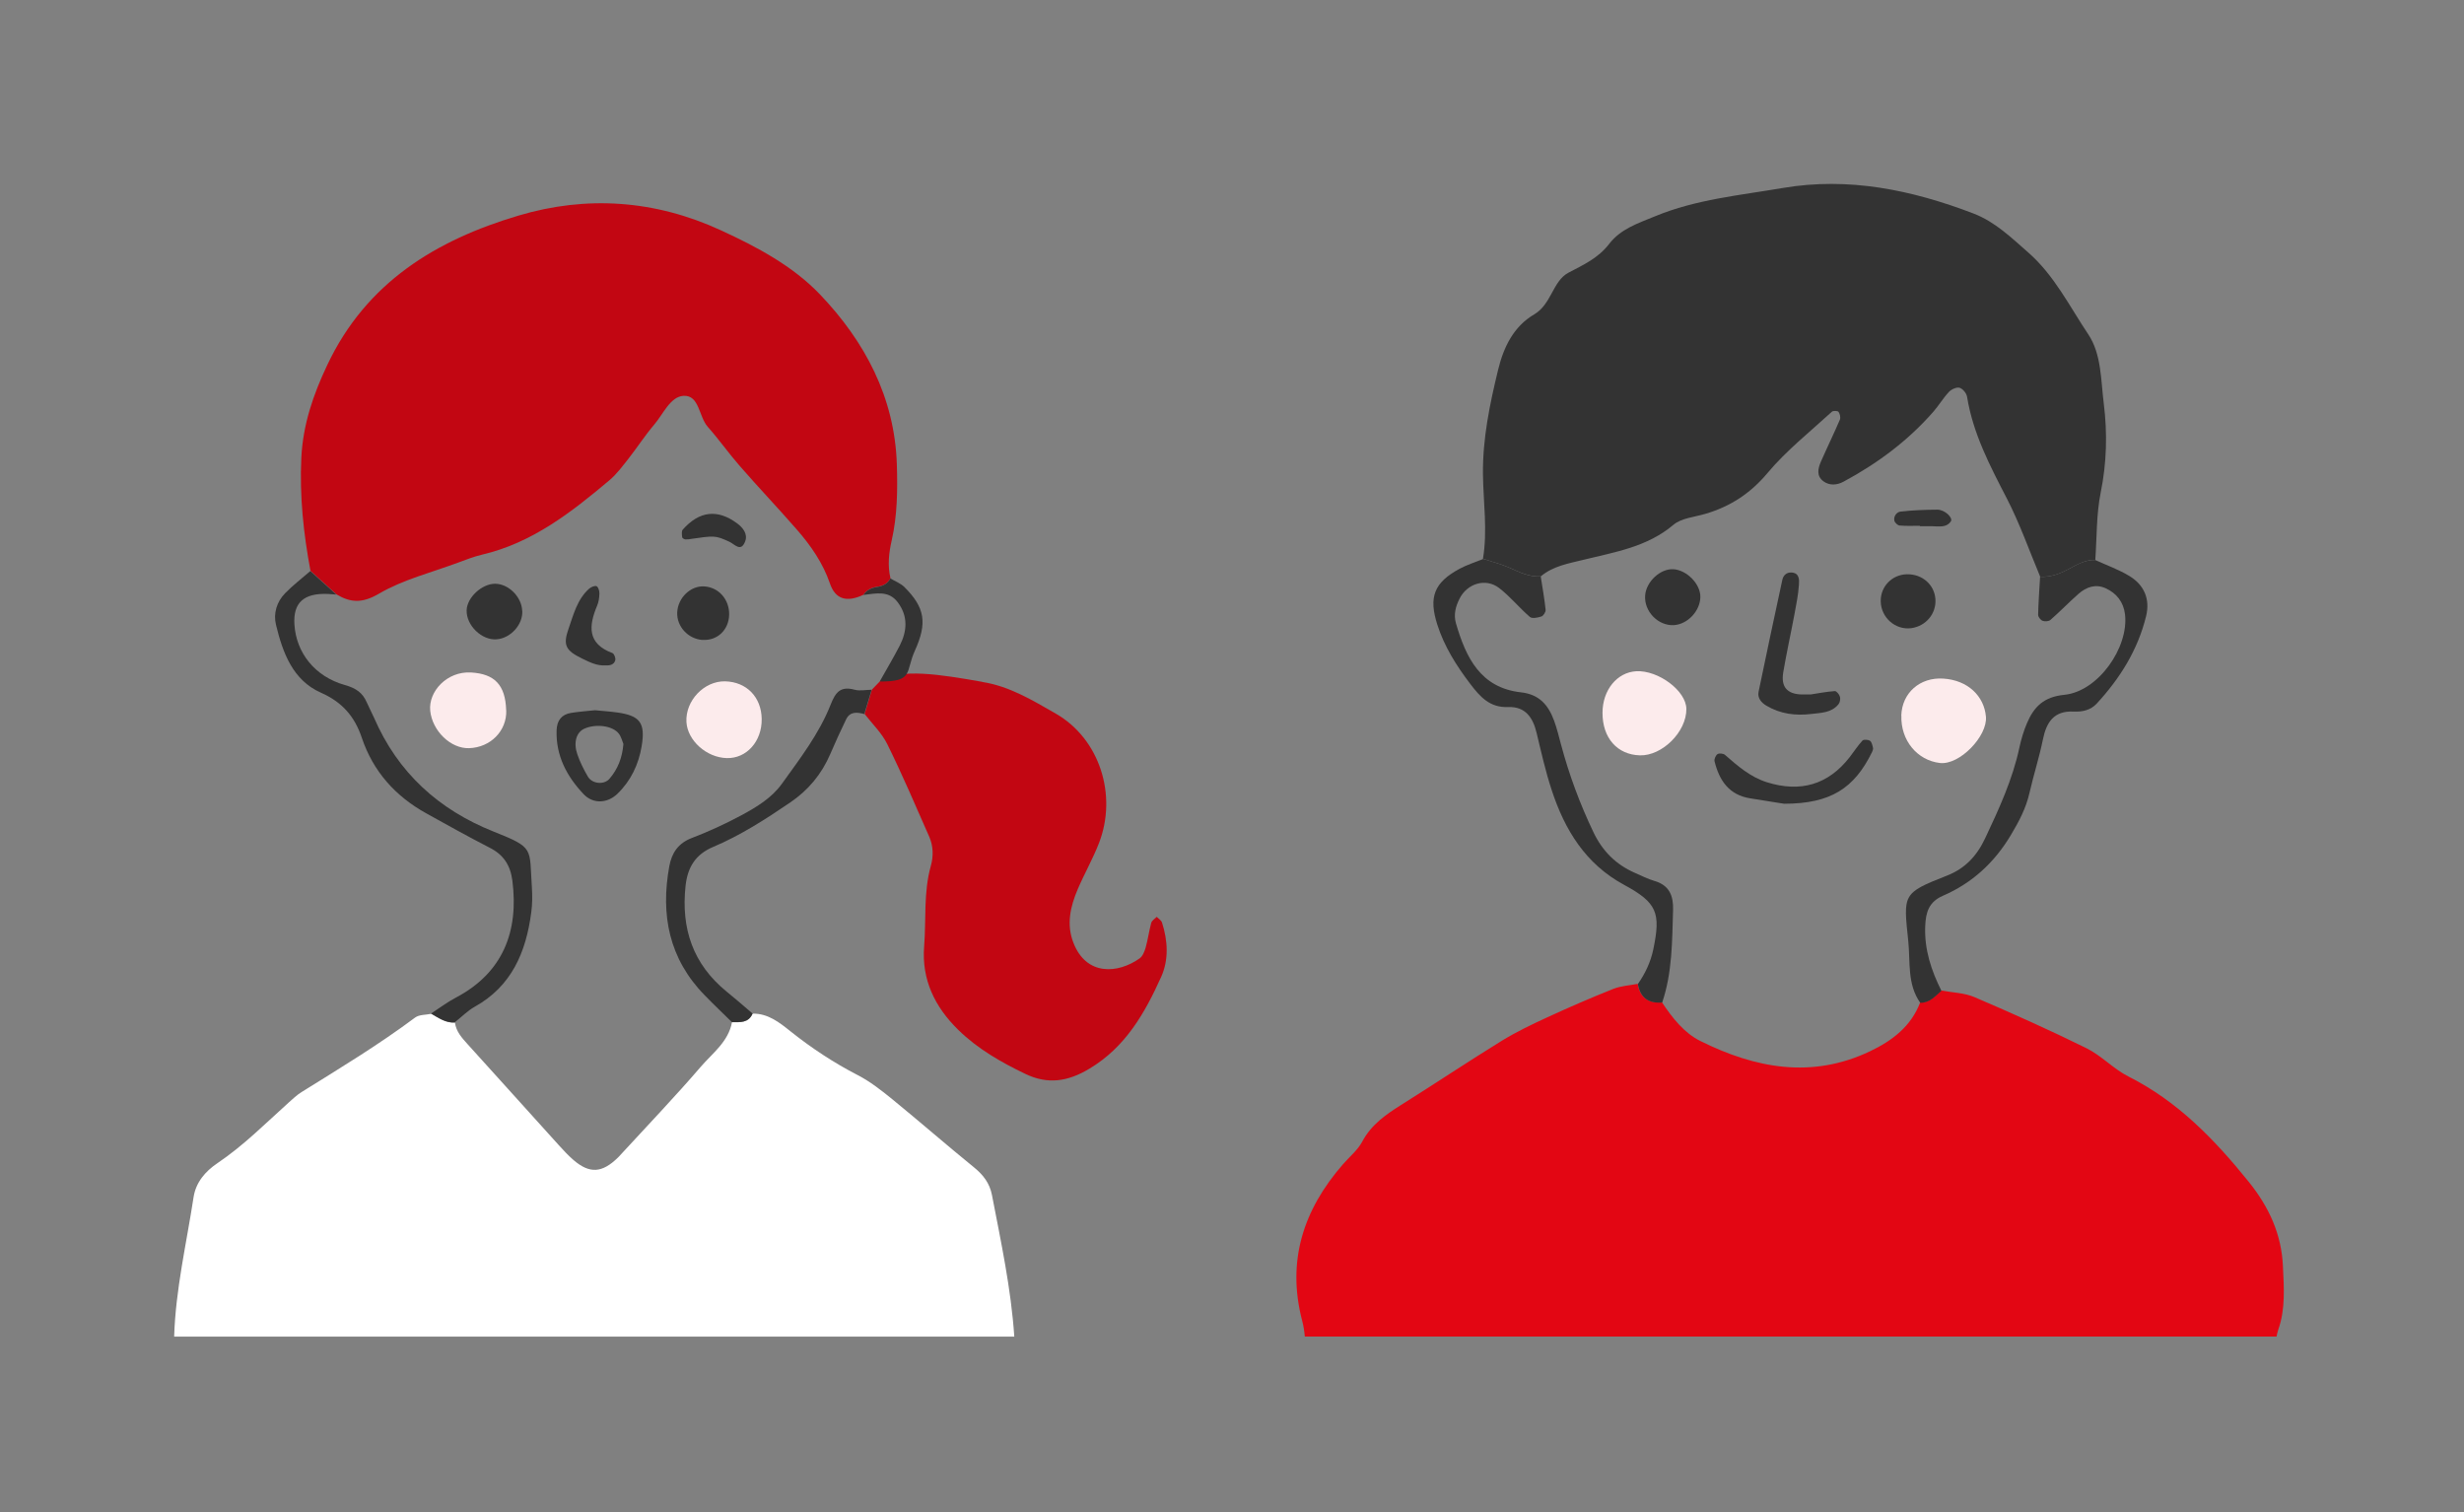 <?xml version="1.0" encoding="UTF-8"?>
<svg id="_ÉĆÉCÉĄĀ__1" data-name="ÉĆÉCÉĄĀ[_1" xmlns="http://www.w3.org/2000/svg" viewBox="0 0 278.01 170.63">
  <rect x="0" y="0" width="278.01" height="170.63" fill="#808080" stroke="none"/>
  <defs>
    <style>
      .cls-1 {
        fill: #333;
      }

      .cls-1, .cls-2, .cls-3, .cls-4, .cls-5, .cls-6 {
        stroke-width: 0px;
      }

      .cls-2 {
        fill: none;
      }

      .cls-3 {
        fill: #e30613;
      }

      .cls-4 {
        fill: #c20612;
      }

      .cls-5 {
        fill: #fcebec;
      }

      .cls-6 {
        fill: #fff;
      }
    </style>
  </defs>
  <g>
    <path class="cls-3" d="M147.23,150.79h109.63c.05-.26.11-.53.2-.79.82-2.34.63-4.75.52-7.13-.16-3.61-1.55-6.67-3.87-9.55-3.85-4.77-7.99-9.06-13.55-11.86-1.69-.85-3.05-2.36-4.75-3.2-4.15-2.05-8.38-3.94-12.63-5.76-1.14-.49-2.49-.51-3.74-.75-.71.61-1.33,1.38-2.39,1.35-1.03,2.7-3.13,4.3-5.64,5.5-6.6,3.15-12.98,1.92-19.16-1.15-1.85-.92-3.17-2.62-4.33-4.36-1.54.12-2.48-.54-2.74-2.09-.93.18-1.91.23-2.78.58-2.51,1-5,2.08-7.45,3.21-1.74.8-3.47,1.63-5.1,2.63-3.79,2.34-7.51,4.82-11.28,7.19-1.77,1.11-3.44,2.25-4.47,4.19-.51.96-1.43,1.7-2.16,2.54-4.48,5.13-6.39,10.92-4.61,17.7.15.57.24,1.16.29,1.74Z"/>
    <path class="cls-1" d="M167.32,63.05c.53-3.18.04-6.37,0-9.55-.04-4.04.77-7.91,1.71-11.78.62-2.56,1.75-4.89,4.07-6.25,1.96-1.15,2.09-3.76,3.86-4.7,1.71-.9,3.37-1.65,4.59-3.24,1.3-1.7,3.22-2.32,5.19-3.13,4.65-1.92,9.56-2.36,14.4-3.19,7.43-1.27,14.58.22,21.53,2.88,2.45.94,4.29,2.75,6.2,4.42,2.91,2.55,4.63,6.05,6.74,9.2,1.51,2.25,1.42,5.2,1.76,7.86.41,3.32.33,6.65-.35,9.99-.5,2.48-.43,5.07-.61,7.61-1.16-.03-2.12.57-3.08,1.07-1,.53-2.01.89-3.14.82-1.23-2.94-2.29-5.96-3.74-8.78-1.91-3.7-3.84-7.35-4.51-11.52-.06-.39-.48-.9-.84-1.01-.34-.1-.92.17-1.2.46-.65.69-1.14,1.53-1.77,2.25-2.87,3.28-6.32,5.84-10.14,7.89-.71.38-1.56.47-2.27-.06-.78-.59-.61-1.41-.29-2.16.7-1.6,1.47-3.17,2.16-4.78.1-.24.01-.66-.15-.88-.09-.13-.61-.15-.75-.02-2.46,2.26-5.12,4.36-7.25,6.9-1.95,2.33-4.22,3.8-7.05,4.63-1.22.36-2.68.47-3.58,1.23-2.96,2.5-6.58,3.07-10.12,3.94-1.7.42-3.45.7-4.85,1.88-1.28.07-2.37-.46-3.5-.97-.97-.43-2.01-.69-3.02-1.02Z"/>
    <path class="cls-1" d="M230.18,65.07c1.14.07,2.14-.3,3.14-.82.96-.51,1.92-1.1,3.08-1.07,1.3.6,2.67,1.08,3.88,1.82,1.65,1.01,2.33,2.6,1.86,4.52-.93,3.8-2.94,7.01-5.57,9.86-.7.76-1.65.95-2.62.9-2.21-.1-3.05,1.19-3.45,3.14-.41,2.02-1.05,4-1.51,6.01-.39,1.74-1.19,3.25-2.1,4.77-1.85,3.11-4.37,5.43-7.67,6.86-1.59.69-1.94,1.87-2,3.42-.11,2.64.68,5.01,1.83,7.31-.71.61-1.33,1.37-2.39,1.35-1.49-2.11-1.11-4.59-1.35-6.94-.55-5.31-.72-5.42,4.36-7.41,2.02-.79,3.36-2.19,4.31-4.21,1.57-3.33,3.1-6.64,3.87-10.26.2-.93.48-1.86.85-2.73.79-1.85,1.89-2.97,4.22-3.2,3.82-.38,7.29-5.35,6.84-9.09-.17-1.38-.95-2.37-2.18-2.93-1.14-.52-2.2-.14-3.09.65-1.07.95-2.07,1.98-3.14,2.92-.19.17-.63.2-.89.1-.23-.09-.5-.44-.5-.67.03-1.43.14-2.86.22-4.29Z"/>
    <path class="cls-1" d="M167.32,63.05c1.01.33,2.06.59,3.02,1.02,1.13.51,2.22,1.04,3.5.97.19,1.25.42,2.49.55,3.75.03.24-.24.68-.47.76-.41.14-1.06.27-1.31.05-1.21-1.04-2.22-2.31-3.48-3.27-1.51-1.15-3.59-.5-4.45,1.21-.44.87-.69,1.79-.41,2.77,1.12,3.85,2.75,7.29,7.34,7.8,2.08.23,3.09,1.45,3.73,3.18.33.89.55,1.83.8,2.75.91,3.4,2.13,6.68,3.65,9.86,1.01,2.12,2.54,3.65,4.68,4.58.73.32,1.45.69,2.21.91,1.69.5,2.14,1.69,2.09,3.3-.11,3.51-.08,7.03-1.23,10.42-1.54.12-2.48-.54-2.74-2.09.83-1.19,1.44-2.48,1.74-3.91.86-4.14.43-5.26-3.31-7.29-4.34-2.35-6.68-6.19-8.15-10.67-.7-2.12-1.19-4.31-1.71-6.48-.42-1.74-1.28-2.98-3.22-2.9-2.05.08-3.15-1.15-4.26-2.61-1.56-2.05-2.92-4.2-3.71-6.66-1.01-3.14-.38-4.77,2.5-6.33.84-.45,1.76-.74,2.65-1.1Z"/>
    <path class="cls-5" d="M214.52,80.74c.08-2.57,2.1-4.35,4.74-4.18,2.78.18,4.61,1.98,4.81,4.3.19,2.19-2.97,5.49-5.2,5.22-2.55-.3-4.43-2.54-4.34-5.35Z"/>
    <path class="cls-5" d="M180.81,80.42c0-2.57,1.64-4.57,3.81-4.69,2.5-.13,5.63,2.22,5.65,4.25.03,2.57-2.72,5.31-5.24,5.24-2.56-.07-4.23-1.97-4.22-4.8Z"/>
    <path class="cls-1" d="M204.3,78.35c.83-.13,1.77-.31,2.72-.38.19-.01.51.38.58.64.07.25,0,.65-.17.85-.79.97-1.97.96-3.06,1.09-1.78.22-3.51,0-5.08-.94-.57-.34-1.02-.87-.87-1.57.87-4.21,1.77-8.42,2.68-12.63.11-.49.46-.84,1-.82.94.03.91.83.87,1.39-.07,1.11-.3,2.21-.5,3.3-.41,2.2-.9,4.38-1.27,6.58-.27,1.63.43,2.43,2.04,2.49.32.01.64,0,1.06,0Z"/>
    <path class="cls-1" d="M201.35,90.69c-.74-.12-2.31-.37-3.88-.62-2.39-.38-3.49-2.02-4.02-4.18-.06-.24.13-.67.34-.81.19-.12.65-.07.83.08,1.44,1.25,2.84,2.5,4.75,3.1,3.75,1.17,6.9.29,9.33-2.84.48-.62.91-1.29,1.44-1.87.13-.14.64-.11.85.03.2.14.27.51.34.8.03.13-.04.31-.1.45-2.01,4.11-4.68,5.84-9.89,5.85Z"/>
    <path class="cls-1" d="M191.85,67.36c-.03,1.59-1.46,3.09-3.01,3.17-1.78.08-3.36-1.57-3.22-3.36.12-1.56,1.73-3.04,3.19-2.95,1.53.1,3.07,1.69,3.04,3.15Z"/>
    <path class="cls-1" d="M218.37,67.58c.12,1.64-1.06,3.06-2.72,3.29-1.79.24-3.42-1.19-3.45-3.03-.03-1.67,1.27-3.01,2.95-3.05,1.72-.04,3.1,1.16,3.22,2.79Z"/>
    <path class="cls-1" d="M216.63,59.32c-.77,0-1.55.04-2.31-.03-.21-.02-.53-.32-.58-.54-.12-.52.29-.99.69-1.03,1.38-.16,2.77-.21,4.16-.22.84,0,1.8.92,1.52,1.33-.4.58-1.01.58-1.62.56-.16,0-.31-.02-.47-.02-.47,0-.93,0-1.4,0v-.05Z"/>
  </g>
  <g>
    <path class="cls-6" d="M114.44,150.79c-.36-5.39-1.5-10.67-2.52-15.97-.26-1.33-.98-2.27-2.03-3.12-3.1-2.52-6.1-5.14-9.2-7.67-1.23-1-2.51-2.01-3.91-2.73-2.71-1.4-5.23-3.06-7.61-4.96-1.24-.99-2.52-2.01-4.25-1.98-.46,1.08-1.42.97-2.33.97-.41,2.2-2.19,3.48-3.51,5.01-2.91,3.39-6.01,6.62-9.03,9.91-.11.12-.21.24-.33.35-1.79,1.75-3.19,1.84-5.01.28-.6-.52-1.15-1.11-1.68-1.7-3.43-3.79-6.84-7.59-10.27-11.37-.65-.72-1.29-1.42-1.43-2.43-1.04.06-1.83-.53-2.67-1-.61.13-1.36.08-1.82.42-4.1,3.06-8.46,5.7-12.8,8.4-.54.33-1.01.78-1.49,1.21-2.61,2.35-5.09,4.85-8.03,6.83-1.36.92-2.42,2.15-2.68,3.83-.8,5.24-2.03,10.41-2.19,15.73h94.81Z"/>
    <path class="cls-4" d="M35.04,64.45c-.8-4.24-1.25-8.5-1.04-12.83.19-3.73,1.33-7.08,2.94-10.47,4.4-9.3,12.27-14.06,21.54-16.82,7.71-2.3,15.42-1.77,22.85,1.65,4.09,1.88,8.12,4.03,11.19,7.24,5.05,5.29,8.43,11.6,8.67,19.18.09,2.87.06,5.74-.58,8.57-.32,1.4-.48,2.83-.14,4.27-.31.61-.84.86-1.49.96-.63.09-1.19.34-1.55.9q-2.89,1.37-3.79-1.27c-.79-2.31-2.16-4.28-3.74-6.09-2.1-2.41-4.31-4.73-6.41-7.14-1.26-1.44-2.37-3.02-3.64-4.45-1.02-1.15-.93-3.6-2.74-3.49-1.48.09-2.28,2.06-3.3,3.25-1.03,1.21-1.9,2.56-2.88,3.81-.69.87-1.36,1.79-2.2,2.49-4.29,3.61-8.7,7.05-14.35,8.37-.93.22-1.83.58-2.73.91-2.99,1.11-6.17,1.9-8.89,3.49-1.86,1.09-3.17,1.04-4.78.09-.97-.88-1.94-1.76-2.91-2.63Z"/>
    <path class="cls-4" d="M110.82,76.94c3.07.47,5.71,2.09,8.3,3.57,4.98,2.86,6.96,9.22,4.88,14.6-.69,1.78-1.65,3.46-2.4,5.21-.83,1.95-1.3,3.96-.49,6.04,1.46,3.77,5.02,3.5,7.47,1.77.34-.24.55-.77.68-1.21.26-.92.38-1.87.63-2.79.07-.27.4-.46.62-.69.21.21.52.39.6.65.66,2.04.77,4.2-.09,6.11-1.84,4.08-4.01,7.92-8.1,10.37-2.43,1.46-4.69,1.81-7.23.59-2.75-1.32-5.38-2.82-7.57-4.97-2.64-2.58-4.15-5.67-3.85-9.43.24-3.02-.08-6.07.75-9.05.31-1.09.29-2.25-.17-3.3-1.54-3.5-3.05-7.03-4.74-10.46-.62-1.25-1.69-2.28-2.56-3.4.28-.92.55-1.83.83-2.75.3-.31.61-.62.91-.94,2.27-1.52,6.89-.75,11.55.07Z"/>
    <path class="cls-1" d="M35.04,64.45c.97.88,1.94,1.76,2.91,2.63-.32-.02-.63-.05-.95-.07-2.74-.11-3.94.99-3.78,3.46.21,3.19,2.3,5.86,5.7,6.82,1.21.34,1.99.85,2.46,1.95.25.58.56,1.15.82,1.73,2.68,6.2,7.29,10.38,13.49,12.85,4.65,1.85,4.02,1.83,4.32,6.26.06.95.06,1.92-.07,2.87-.59,4.46-2.2,8.31-6.39,10.64-.82.46-1.5,1.17-2.25,1.76-1.04.06-1.83-.53-2.67-1,.93-.6,1.82-1.28,2.79-1.79,5.31-2.79,7.13-7.45,6.39-13.21-.23-1.75-1-2.92-2.58-3.72-2.41-1.23-4.77-2.56-7.14-3.87-3.48-1.93-5.99-4.72-7.27-8.53-.8-2.38-2.19-4.01-4.61-5.08-3.18-1.4-4.31-4.52-5.07-7.66-.31-1.28.08-2.58,1.02-3.55.88-.91,1.9-1.68,2.85-2.51Z"/>
    <path class="cls-1" d="M98.35,77.81c-.28.92-.55,1.83-.83,2.75-.8-.21-1.6-.32-2.05.59-.63,1.29-1.22,2.6-1.79,3.92-.97,2.26-2.46,4.06-4.51,5.46-2.78,1.89-5.6,3.71-8.7,5.02-1.99.84-2.89,2.28-3.12,4.4-.52,4.81.83,8.83,4.64,11.93.99.8,1.95,1.64,2.92,2.47-.46,1.08-1.42.97-2.33.97-1.02-1.01-2.06-1.99-3.06-3.02-4.04-4.12-5.01-9.09-4-14.59.28-1.49,1-2.58,2.55-3.17,1.93-.74,3.82-1.61,5.64-2.59,1.68-.91,3.37-1.94,4.5-3.51,2.04-2.84,4.21-5.65,5.5-8.92.57-1.46,1.14-2.13,2.73-1.7.59.16,1.27,0,1.9,0Z"/>
    <path class="cls-1" d="M99.26,76.88c.76-1.35,1.56-2.69,2.27-4.07.83-1.64.93-3.31-.24-4.86-1.03-1.38-2.49-.98-3.87-.83.37-.56.92-.81,1.55-.9.64-.1,1.18-.35,1.49-.96.53.32,1.16.55,1.58.97,2.33,2.32,2.6,4.06,1.18,7.19-1.09,2.42-.11,3.49-3.96,3.47Z"/>
    <path class="cls-5" d="M57.12,80.15c.07,2.31-1.77,4.18-4.19,4.26-2.08.07-4.16-1.95-4.39-4.23-.21-2.17,1.89-4.46,4.6-4.31,2.63.15,3.89,1.37,3.97,4.28Z"/>
    <path class="cls-5" d="M85.94,81.13c.03,2.52-1.71,4.46-3.94,4.4-2.28-.06-4.42-1.97-4.55-4.06-.14-2.41,1.99-4.65,4.36-4.6,2.43.06,4.1,1.78,4.13,4.25Z"/>
    <path class="cls-1" d="M67.14,80.13c.91.09,1.7.14,2.48.25,2.6.36,3.21,1.17,2.78,3.79-.34,2.07-1.21,3.91-2.74,5.39-1.13,1.09-2.75,1.17-3.82.03-1.89-2-3.13-4.33-3.04-7.2.04-1.1.56-1.79,1.64-1.96.93-.15,1.87-.21,2.69-.3ZM70.34,83.94c-.14-.34-.25-.82-.52-1.17-.7-.91-2.62-1.14-3.91-.55-.88.41-1.23,1.55-.77,2.88.3.87.72,1.72,1.19,2.52.5.84,1.83.94,2.43.25.95-1.1,1.45-2.38,1.58-3.93Z"/>
    <path class="cls-1" d="M58.93,68.93c.07,1.55-1.32,3.08-2.9,3.2-1.67.13-3.43-1.57-3.38-3.28.04-1.43,1.7-2.98,3.2-2.99,1.52,0,3.01,1.47,3.07,3.06Z"/>
    <path class="cls-1" d="M79.26,72.2c-1.63-.11-2.93-1.53-2.85-3.12.08-1.65,1.53-3.03,3.06-2.92,1.63.11,2.82,1.47,2.8,3.17-.03,1.73-1.33,2.98-3.01,2.86Z"/>
    <path class="cls-1" d="M68.34,75.07c-.99.07-1.83-.37-2.68-.78-1.83-.89-2.16-1.5-1.52-3.33.57-1.62.98-3.35,2.35-4.56.21-.18.65-.36.83-.26.2.11.32.54.31.83-.01.46-.08.95-.26,1.37-.96,2.29-1.12,4.28,1.73,5.34.19.07.38.56.32.8-.12.49-.58.62-1.07.59Z"/>
    <path class="cls-1" d="M77.63,60.85c.63-.06.18,0-.28.01-.13,0-.36-.14-.38-.24-.03-.29-.09-.68.06-.86,1.87-2.12,3.94-2.36,6.17-.69.63.47,1.19,1.18.88,2-.48,1.28-1.18.33-1.79.05-1.61-.73-1.62-.71-4.66-.27Z"/>
    <path class="cls-2" d="M70.34,83.94c-.13,1.55-.64,2.83-1.58,3.93-.6.69-1.93.6-2.43-.25-.47-.8-.88-1.65-1.19-2.52-.46-1.33-.11-2.47.77-2.88,1.29-.6,3.21-.36,3.91.55.27.35.37.83.52,1.17Z"/>
  </g>
</svg>